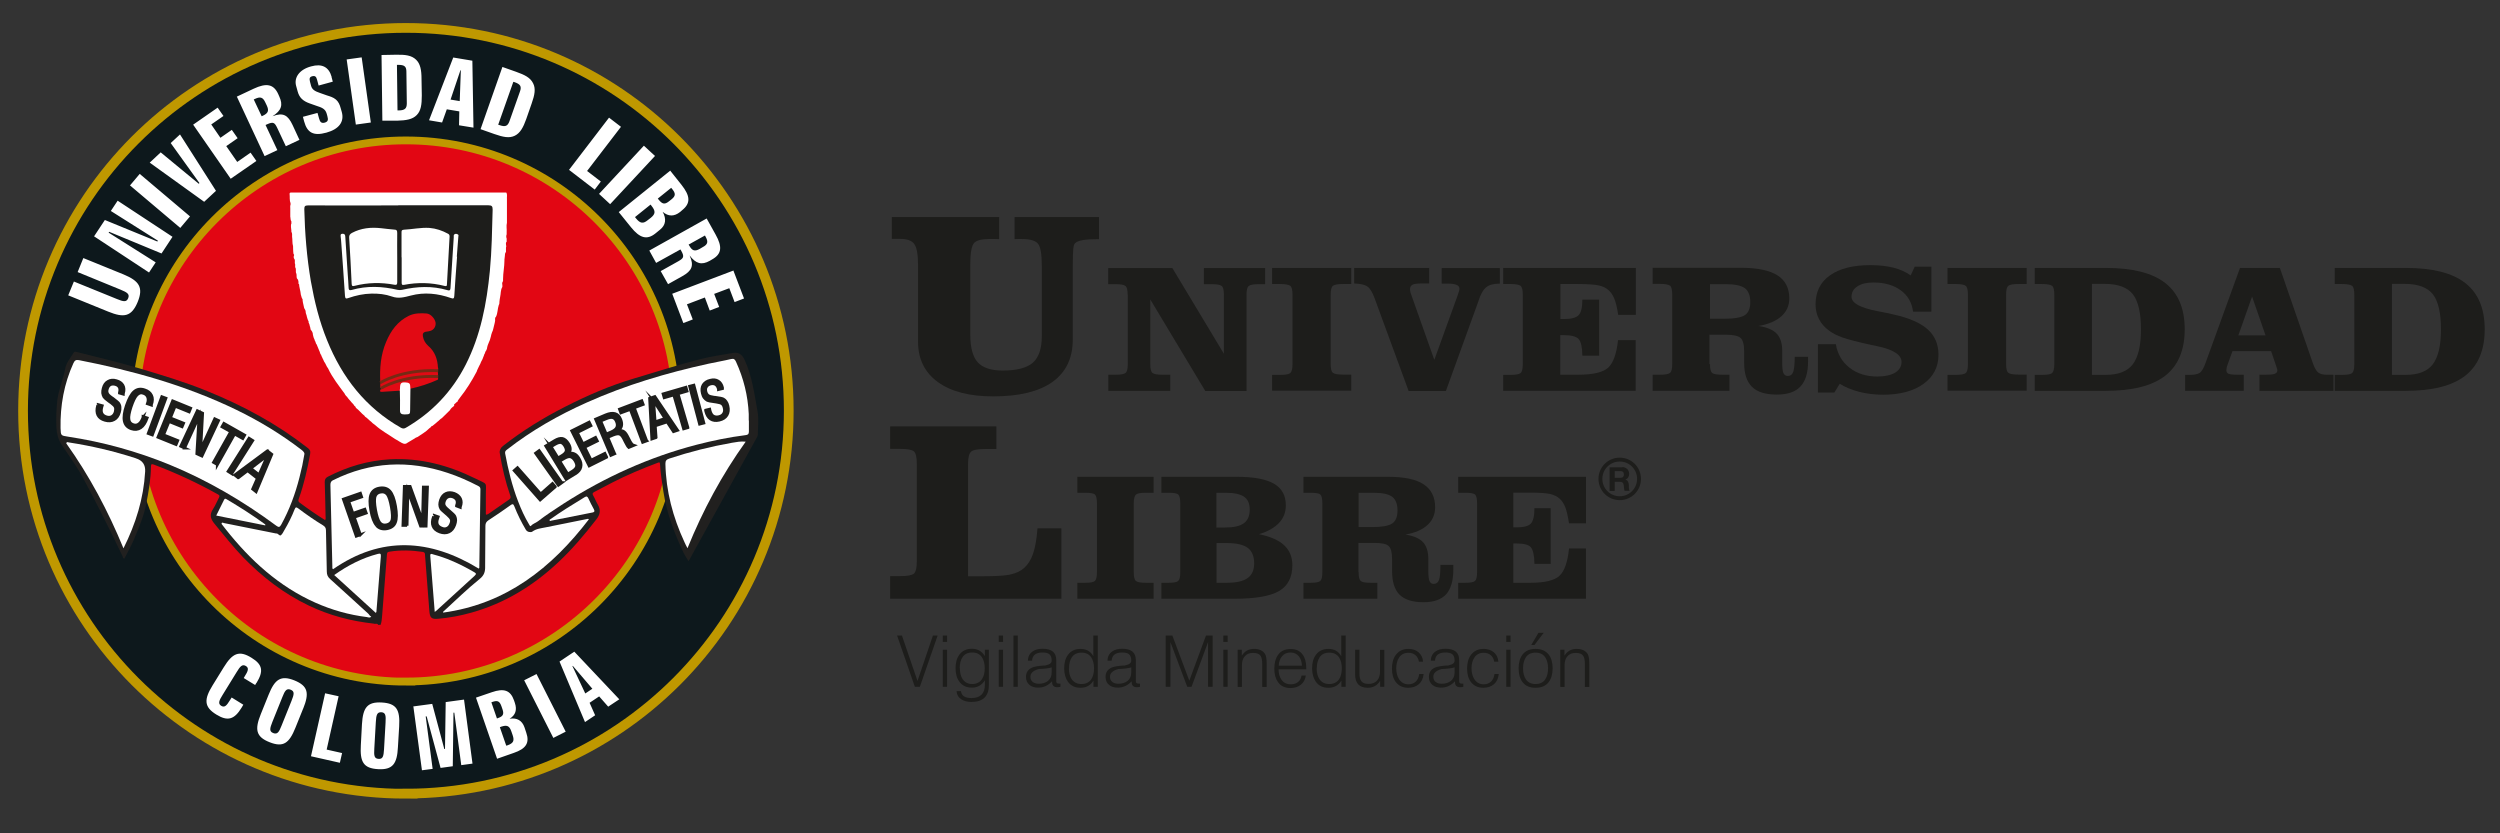 <svg xmlns="http://www.w3.org/2000/svg" id="Capa_1" viewBox="0 0 180 60"><rect x="0" y="0" width="180" height="60" fill="#333333" stroke="none"/><defs><style> .st0 { fill: #21201f; } .st1 { stroke-width: .2px; } .st1, .st2 { fill: #1d1d1b; } .st1, .st3 { stroke: #1d1d1b; } .st1, .st3, .st4 { stroke-miterlimit: 10; } .st5 { fill: #e00a14; } .st6 { fill: #e20613; } .st7 { fill: #fff; } .st3 { stroke-width: .28px; } .st3, .st8, .st9, .st4 { fill: none; } .st8 { stroke-width: .56px; } .st8, .st9 { stroke: #bf9800; } .st9 { stroke-width: .7px; } .st10 { fill: #e20a14; } .st4 { stroke: #752a14; stroke-width: .21px; } .st11 { fill: #0d181c; } </style></defs><g><g><path class="st2" d="M64.09,30.7h7.65v1.63h-.82c-.52,0-.86.06-1,.19-.14.12-.22.42-.22.89v8.08h1.03c1,0,1.69-.04,2.07-.14.38-.09.7-.24.94-.46.27-.24.49-.58.64-1.02.15-.44.26-1.05.32-1.83h1.72v5.07h-12.33v-1.63h.73c.51,0,.84-.06.98-.18.14-.12.21-.42.21-.89v-7.01c0-.48-.07-.78-.21-.9-.14-.12-.47-.18-.98-.18h-.73v-1.63Z"></path><path class="st2" d="M77.57,43.11v-1.15h.57c.36,0,.59-.04.69-.13.1-.09.15-.3.15-.63v-4.96c0-.34-.05-.55-.15-.64-.1-.08-.33-.12-.69-.12h-.57v-1.15h5.49v1.15h-.57c-.37,0-.6.04-.7.13-.1.09-.16.3-.16.63v4.96c0,.33.05.54.16.63.1.09.34.13.7.13h.57v1.15h-5.49Z"></path><path class="st2" d="M83.62,43.11v-1.15h.52c.36,0,.59-.04.69-.13.1-.09.15-.3.15-.63v-4.96c0-.34-.05-.55-.15-.64-.1-.08-.33-.12-.69-.12h-.52v-1.15h5.44c1.22,0,2.1.17,2.67.5.57.33.85.85.85,1.56,0,.49-.16.91-.49,1.26-.33.35-.81.62-1.44.81.81.17,1.42.43,1.81.8.4.37.59.85.59,1.44,0,.86-.32,1.48-.95,1.85-.63.37-1.7.56-3.2.56h-5.28ZM87.59,37.98h.62c.62,0,1.07-.1,1.35-.31.28-.2.42-.53.42-.98,0-.42-.13-.73-.4-.92-.27-.19-.71-.29-1.32-.29h-.68v2.5ZM87.59,41.96h.73c.69,0,1.19-.11,1.51-.34.32-.23.47-.58.47-1.07s-.16-.88-.47-1.11c-.32-.23-.82-.34-1.52-.34h-.72v2.87Z"></path><path class="st2" d="M97.82,41.2c0,.33.05.54.15.63.1.09.34.13.71.13h.49v1.15h-5.32v-1.15h.52c.36,0,.59-.04.69-.13.1-.09.15-.3.15-.63v-4.96c0-.34-.05-.55-.15-.64-.1-.08-.33-.12-.69-.12h-.52v-1.15h6.12c1.13,0,1.98.18,2.53.54.55.36.83.91.83,1.65,0,.52-.18.94-.55,1.28-.37.34-.9.57-1.59.69.6.09,1.02.28,1.27.55.25.27.38.68.38,1.22v.85c0,.37.03.61.09.74.06.13.16.19.31.19.18,0,.3-.1.37-.29.07-.19.1-.55.1-1.08h.93s0,.1,0,.18c0,.07,0,.13,0,.16,0,.81-.18,1.4-.52,1.78-.35.38-.89.57-1.63.57-.78,0-1.35-.18-1.72-.54-.36-.36-.54-.93-.54-1.71v-.84c0-.49-.08-.81-.25-.96-.16-.15-.51-.22-1.03-.22h-1.14v2.1ZM97.82,37.95h.98c.7,0,1.18-.09,1.44-.26.25-.17.38-.48.38-.93,0-.47-.13-.8-.38-.99-.25-.19-.7-.29-1.33-.29h-1.09v2.47Z"></path><path class="st2" d="M104.99,43.11v-1.15h.52c.36,0,.59-.04.69-.13.1-.09.15-.3.15-.63v-4.96c0-.34-.05-.55-.15-.64-.1-.08-.33-.12-.69-.12h-.52v-1.15h9.2v3.35h-1.22c-.08-.51-.17-.9-.27-1.16-.1-.26-.24-.47-.41-.62-.17-.15-.39-.26-.66-.33-.27-.06-.76-.1-1.46-.1h-1.21v2.5h.23c.51,0,.86-.09,1.03-.27.17-.18.26-.55.26-1.11h1.17v4.01h-1.17c-.01-.62-.1-1.01-.26-1.2-.16-.18-.5-.27-1.03-.27h-.23v2.83h1.25c1.02,0,1.71-.17,2.07-.5.36-.33.59-.99.69-1.97h1.22v3.62h-9.2Z"></path><path class="st2" d="M116.8,33.63c.07,0,.14.01.2.04.06.02.11.06.16.1.04.04.08.09.1.15.02.06.04.12.04.18,0,.1-.02.19-.06.26-.04.07-.11.13-.21.17h0s.08.04.12.06c.03.03.05.06.07.09.02.04.03.08.04.12.01.04.02.09.02.13,0,.03,0,.06,0,.1,0,.04,0,.07,0,.11,0,.04.01.07.02.11,0,.03.02.06.04.09h-.37c-.02-.05-.03-.12-.04-.19,0-.07-.01-.15-.02-.21-.01-.09-.04-.15-.08-.19-.04-.04-.11-.06-.2-.06h-.37v.66h-.37v-1.7h.92ZM116.67,34.4c.09,0,.15-.02.19-.06.04-.04.06-.1.06-.18s-.02-.14-.06-.18c-.04-.04-.11-.06-.19-.06h-.41v.48h.41Z"></path><path class="st3" d="M118.01,34.48c0,.77-.62,1.39-1.39,1.39s-1.39-.62-1.39-1.39.62-1.39,1.39-1.39,1.39.62,1.39,1.39Z"></path></g><g><path class="st2" d="M64.21,17.21v-1.58h7.73v1.59c-.09,0-.18-.01-.28-.01-.1,0-.24,0-.41,0-.56,0-.93.09-1.11.28-.18.19-.28.71-.28,1.57v5.01c0,.95.18,1.63.54,2.02.36.39.96.59,1.8.59,1.01,0,1.73-.19,2.16-.56.43-.38.65-1.01.65-1.9v-5.07c0-.85-.09-1.39-.28-1.61-.19-.22-.57-.33-1.16-.33-.14,0-.25,0-.32,0-.08,0-.14,0-.2.01v-1.59h6.08v1.59c-.52,0-.91.02-1.18.07-.27.05-.45.12-.55.23-.06.06-.1.19-.12.37-.02.19-.04.61-.04,1.27v5.29c0,1.34-.49,2.35-1.46,3.05-.97.69-2.4,1.04-4.26,1.04-1.71,0-3.04-.34-3.99-1.03-.95-.69-1.43-1.66-1.43-2.9v-5.5c0-.78-.09-1.29-.27-1.54-.18-.25-.52-.37-1.03-.37-.15,0-.26,0-.35,0-.09,0-.17,0-.24,0Z"></path><path class="st2" d="M81.19,21.22c0-.33-.05-.55-.16-.63-.11-.09-.35-.13-.73-.13h-.51v-1.16h4.62l3.71,6.17v-4.25c0-.33-.05-.55-.16-.63-.11-.09-.35-.13-.73-.13h-.55v-1.16h4.41v1.16h-.45c-.38,0-.62.04-.73.13-.11.09-.16.3-.16.63v6.93h-2.97l-3.96-6.59v4.66c0,.33.05.55.16.63.11.09.35.13.73.13h.55v1.16h-4.46v-1.16h.51c.38,0,.62-.04.73-.13s.16-.3.16-.63v-5Z"></path><path class="st2" d="M91.59,28.15v-1.16h.59c.38,0,.61-.04.72-.13.1-.09.16-.3.16-.64v-5c0-.34-.05-.56-.16-.64-.11-.08-.35-.13-.72-.13h-.59v-1.16h5.7v1.16h-.59c-.38,0-.62.04-.73.13-.11.09-.16.3-.16.63v5c0,.33.05.55.16.63.11.09.35.13.73.13h.59v1.16h-5.7Z"></path><path class="st2" d="M104.11,28.15h-2.69l-2.45-6.68c-.16-.44-.34-.73-.53-.85-.19-.13-.5-.19-.94-.21v-1.12h5.4v1.12c-.08,0-.15,0-.24,0-.08,0-.19,0-.33,0-.3,0-.52.03-.63.09-.12.06-.18.17-.18.33,0,.06.01.14.04.25.03.1.09.27.18.51l1.53,4.32,1.64-4.53c.07-.21.12-.35.14-.42.02-.07.03-.13.03-.17,0-.13-.07-.22-.21-.28-.14-.06-.35-.09-.63-.09-.12,0-.21,0-.27,0-.06,0-.12,0-.17,0v-1.12h4.19v1.12c-.45,0-.78.09-.99.27-.22.18-.41.52-.57,1.04l-2.33,6.43Z"></path><path class="st2" d="M108.23,28.15v-1.16h.53c.37,0,.61-.04.72-.13.11-.09.16-.3.16-.64v-5c0-.34-.05-.56-.16-.64-.1-.08-.35-.13-.72-.13h-.53v-1.16h9.55v3.38h-1.27c-.08-.52-.17-.9-.28-1.17-.11-.26-.25-.47-.43-.62-.18-.16-.41-.27-.69-.33-.28-.06-.78-.1-1.51-.1h-1.25v2.52h.24c.53,0,.89-.09,1.07-.28.18-.18.27-.56.27-1.12h1.21v4.04h-1.21c-.01-.62-.1-1.02-.27-1.2-.16-.18-.52-.28-1.08-.28h-.24v2.85h1.29c1.06,0,1.78-.17,2.15-.5.37-.33.61-1,.72-1.99h1.27v3.65h-9.55Z"></path><path class="st2" d="M123.12,26.22c0,.33.05.55.16.63.1.09.35.13.73.13h.51v1.16h-5.53v-1.16h.53c.37,0,.61-.04.72-.13.11-.09.16-.3.16-.64v-5c0-.34-.05-.56-.16-.64-.11-.08-.35-.13-.72-.13h-.53v-1.16h6.35c1.18,0,2.05.18,2.63.54.57.36.86.92.86,1.66,0,.52-.19.95-.57,1.29-.38.34-.93.58-1.65.7.62.09,1.06.28,1.32.56.26.28.39.69.39,1.23v.86c0,.37.03.62.09.75.06.13.17.2.32.2.18,0,.31-.1.38-.29.07-.2.11-.56.11-1.09h.96s0,.1,0,.18c0,.07,0,.13,0,.16,0,.81-.18,1.41-.55,1.8-.36.39-.93.58-1.7.58-.81,0-1.4-.18-1.78-.55-.38-.37-.57-.94-.57-1.72v-.84c0-.49-.09-.82-.26-.97-.17-.15-.53-.23-1.06-.23h-1.18v2.11ZM123.12,22.95h1.02c.73,0,1.23-.09,1.49-.26s.39-.49.39-.94-.13-.81-.39-1c-.26-.19-.72-.29-1.38-.29h-1.13v2.49Z"></path><path class="st2" d="M132.06,28.26h-1.17v-3.48h1.29c.12.71.45,1.28.99,1.7.54.42,1.21.63,2,.63.55,0,.97-.1,1.28-.28.31-.19.46-.45.46-.77,0-.51-.58-.89-1.73-1.13-.19-.04-.33-.07-.43-.09-1.01-.22-1.7-.4-2.09-.54-.39-.14-.71-.3-.96-.49-.32-.23-.57-.51-.73-.83-.17-.32-.25-.68-.25-1.07,0-.89.34-1.59,1.03-2.08.69-.49,1.65-.74,2.91-.74.62,0,1.18.06,1.66.18.48.12.9.31,1.25.56l.29-.63h1.2v3.24h-1.32c-.08-.65-.38-1.17-.89-1.54-.51-.37-1.16-.56-1.97-.56-.48,0-.86.09-1.15.28-.28.18-.42.43-.42.75,0,.45.63.8,1.91,1.04.48.09.86.17,1.15.24,1.11.25,1.92.61,2.43,1.07.51.46.77,1.07.77,1.82,0,.88-.36,1.58-1.08,2.1-.72.52-1.69.78-2.92.78-.59,0-1.17-.07-1.72-.21-.56-.15-1.02-.34-1.39-.58l-.39.64Z"></path><path class="st2" d="M140.22,28.15v-1.16h.59c.38,0,.61-.04.72-.13.11-.09.16-.3.16-.64v-5c0-.34-.05-.56-.16-.64-.1-.08-.34-.13-.72-.13h-.59v-1.16h5.7v1.16h-.59c-.38,0-.62.04-.73.13-.11.09-.16.3-.16.63v5c0,.33.05.55.16.63.11.09.35.13.73.13h.59v1.16h-5.7Z"></path><path class="st2" d="M146.5,28.15v-1.16h.53c.38,0,.62-.04.72-.13.1-.09.16-.3.16-.64v-5c0-.34-.05-.56-.16-.64-.1-.08-.35-.13-.72-.13h-.53v-1.16h5.11c1.93,0,3.36.36,4.29,1.09.93.72,1.4,1.84,1.4,3.33s-.47,2.61-1.4,3.34c-.94.73-2.36,1.09-4.29,1.09h-5.11ZM150.62,26.99h.99c.91,0,1.56-.25,1.95-.76.39-.51.59-1.34.59-2.52s-.2-2.04-.59-2.53c-.39-.49-1.07-.74-2.02-.74h-.92v6.53Z"></path><path class="st2" d="M157.33,28.15v-1.16h.35c.32,0,.54-.05.69-.14.15-.09.29-.33.43-.72l2.48-6.84h2.87l2.38,6.87c.12.34.25.55.38.66.13.1.34.16.61.16h.49v1.16h-5.33v-1.16h.41c.35,0,.58-.02.7-.07.12-.05.18-.13.18-.25,0-.04-.02-.1-.05-.19-.01-.04-.02-.07-.03-.1l-.37-1.09h-2.78l-.37,1.02c-.02.06-.04.12-.05.19-.01.06-.02.12-.02.17,0,.12.05.2.15.25.1.04.31.07.63.07h.47v1.16h-4.23ZM163.12,24.15l-.97-2.8-.99,2.8h1.96Z"></path><path class="st2" d="M168.1,28.15v-1.16h.53c.38,0,.62-.04.72-.13.11-.09.16-.3.16-.64v-5c0-.34-.05-.56-.16-.64-.1-.08-.35-.13-.72-.13h-.53v-1.16h5.11c1.93,0,3.36.36,4.29,1.09.93.72,1.4,1.84,1.4,3.33s-.47,2.61-1.4,3.34c-.94.73-2.36,1.09-4.29,1.09h-5.11ZM172.22,26.99h.99c.91,0,1.56-.25,1.95-.76.39-.51.59-1.34.59-2.52s-.2-2.04-.59-2.53c-.39-.49-1.07-.74-2.02-.74h-.92v6.53Z"></path></g><g><path class="st11" d="M29.22,57.14c15.22,0,27.57-12.34,27.57-27.57S44.45,2.01,29.22,2.01,1.66,14.35,1.66,29.58s12.34,27.57,27.57,27.57"></path><path class="st9" d="M29.22,57.14c15.22,0,27.57-12.34,27.57-27.57S44.45,2.01,29.22,2.01,1.66,14.35,1.66,29.58s12.34,27.57,27.57,27.57Z"></path><path class="st6" d="M29.22,49.07c10.76,0,19.48-8.72,19.48-19.48s-8.72-19.48-19.48-19.48S9.75,18.84,9.75,29.6s8.72,19.48,19.48,19.48"></path><path class="st8" d="M29.22,49.07c10.76,0,19.48-8.72,19.48-19.48s-8.72-19.48-19.48-19.48S9.75,18.84,9.75,29.6s8.72,19.48,19.48,19.48Z"></path><path class="st0" d="M27.21,45s0-.03,0-.05c-.09-.08-.21,0-.31-.05-1.63-.18-3.19-.59-4.67-1.3-1.8-.86-3.35-2.06-4.73-3.48-.73-.76-1.38-1.59-2.05-2.4-.32-.39-.37-.68-.1-1.09.16-.24.27-.53.41-.79.06-.11.07-.17-.06-.24-1.49-.83-3.03-1.55-4.63-2.15-.14-.05-.2-.05-.2.13-.01.92-.17,1.83-.35,2.73-.17.88-.54,1.71-.88,2.54-.2.47-.46.92-.69,1.38-.1-.03-.1-.12-.13-.19-.9-1.9-1.85-3.78-2.84-5.63-.45-.84-1.02-1.6-1.55-2.4-.25-.38-.35-.83-.37-1.26-.03-.65,0-1.32.07-1.97.06-.5.25-.98.37-1.47.06-.24.15-.47.18-.71.08-.47.38-.82.62-1.2.08-.12.15-.07.25-.05,1.5.38,3,.73,4.48,1.17,1.64.49,3.28.98,4.87,1.63,2.59,1.05,5.03,2.36,7.24,4.09.16.12.23.22.19.45-.2,1.09-.44,2.16-.81,3.2-.03.1-.08.19.03.28.6.45,1.22.88,1.86,1.28.06-.11.03-.2.03-.3-.02-.81-.03-1.63-.06-2.44,0-.18.05-.29.21-.38,1.41-.73,2.89-1.17,4.48-1.26,2.19-.12,4.23.43,6.17,1.39.93.46.73.2.74,1.23,0,.44,0,.88,0,1.31,0,.02,0,.03.02.06.15-.02.26-.13.38-.21.43-.29.85-.59,1.27-.88.11-.08.14-.15.09-.28-.35-1-.59-2.03-.76-3.08-.03-.17.06-.37.23-.5,1.39-1.09,2.88-2.01,4.45-2.81,1.61-.82,3.26-1.54,4.99-2.05,1.59-.47,3.16-.98,4.76-1.39.78-.2,1.58-.31,2.37-.45.4-.07.65.12.82.48.55,1.18.71,2.46.94,3.72.1.55.03,1.14.02,1.7,0,.06-.04.13-.07.19-1.62,2.94-3.24,5.87-4.86,8.81-.01.02-.03.04-.06.09-.12-.2-.25-.39-.35-.59-.67-1.42-1.22-2.87-1.46-4.43-.1-.65-.2-1.29-.24-1.95,0-.18-.07-.15-.19-.1-1.11.42-2.19.87-3.24,1.41-.44.22-.86.46-1.3.68-.13.07-.16.13-.08.26.12.2.2.43.32.63.23.39.2.71-.09,1.08-.84,1.09-1.73,2.14-2.73,3.08-1.81,1.7-3.87,2.97-6.27,3.64-.78.22-1.57.37-2.37.44-.51.05-.62-.06-.66-.58-.1-1.33-.21-2.67-.31-4,0-.1,0-.2-.15-.23-.8-.12-1.6-.15-2.4-.02-.12.02-.18.04-.19.18-.11,1.48-.24,2.96-.35,4.45-.02.22-.03.43-.11.64h-.16Z"></path><path class="st7" d="M21.49,20.46c0-.15.02-.3-.11-.41-.05-.12,0-.25-.05-.37-.07-.13.02-.29-.07-.42-.03-.1.02-.21-.03-.3-.02-.11.04-.23-.05-.33-.05-.09-.04-.18,0-.27-.02-.03-.03-.06-.05-.09-.03-.18-.02-.37-.03-.55-.07-.22-.03-.46-.07-.68,0-.12.02-.24-.05-.35.01-.12-.03-.23-.03-.35.01-.08-.02-.16.03-.24v-.16c-.08-.1-.05-.23-.08-.34,0-.2,0-.39,0-.59,0-.09-.02-.18.02-.27,0-.04,0-.08,0-.12-.09-.21-.04-.44-.07-.67,0-.06.05-.09.11-.09h15.31c.06,0,.12,0,.18,0,.1.15.03.32.05.48v.39c0,.44,0,.87,0,1.31-.06.22,0,.45-.02.67,0,.05,0,.11,0,.16-.04.1-.04.21,0,.31,0,.07,0,.14,0,.22-.13.13.02.29-.05.42v.32c-.07.08-.08.18-.08.29,0,.11-.04.22-.03.33,0,.45-.1.89-.1,1.33,0,.05,0,.1,0,.15-.06.08-.08.17-.05.27,0,.05,0,.1,0,.15-.14.22-.1.48-.16.72-.03.11-.03.22-.05.34,0,.09,0,.17-.05.25-.09.27-.07.58-.2.84-.1.08-.05.19-.06.28-.03.21-.1.41-.14.61-.02.08-.04.15-.08.22h0c-.04.1-.07.21-.09.32-.04.12-.06.25-.12.36h0c-.07.16-.14.33-.16.51-.02.04-.03.08-.05.12-.09.09-.08.23-.16.32,0,.01,0,.02,0,.03-.03.09-.08.18-.11.28-.03.06-.07.13-.1.19-.04.1-.08.21-.14.3-.06.14-.14.27-.18.41-.35.66-.74,1.29-1.2,1.87-.04.08-.12.14-.16.23,0,.01,0,.03,0,.04-.1.05-.16.15-.26.21,0,.04,0,.07,0,.11-.12.09-.24.18-.31.32-.19.19-.38.38-.57.56-.13.07-.21.19-.33.27-.03.03-.07.06-.1.09-.07.06-.14.12-.21.17-.03.04-.07.05-.11.05-.03.07-.09.11-.15.15-.25.26-.56.43-.85.63-.07.03-.15.05-.2.1-.17.1-.35.21-.52.31-.2.17-.37.05-.54-.05-.03-.02-.06-.03-.09-.05-.08-.07-.19-.1-.27-.16-.48-.33-.99-.6-1.42-.99-.07-.05-.14-.11-.21-.16l-.1-.1c-.12-.08-.2-.19-.32-.28-.05-.05-.13-.06-.15-.14-.23-.17-.39-.41-.63-.58,0-.08-.06-.1-.11-.15-.06-.13-.19-.21-.27-.33-.03-.03-.06-.07-.09-.1-.06-.07-.12-.14-.17-.22-.02-.01-.03-.03-.05-.04-.04-.06-.09-.1-.11-.17-.43-.59-.89-1.16-1.2-1.83-.12-.14-.16-.33-.28-.48l-.09-.2c-.05-.06-.05-.15-.11-.21,0-.04,0-.08-.04-.1-.06-.08-.06-.19-.11-.27-.06-.15-.13-.31-.19-.46-.08-.07-.06-.19-.13-.27-.01-.03-.02-.07-.03-.1-.06-.1-.08-.21-.11-.33,0-.14-.06-.26-.16-.36-.03-.08-.02-.17-.06-.25-.01-.1-.05-.19-.09-.27,0-.05.01-.11-.04-.15-.04-.09-.06-.19-.09-.29-.01-.1-.07-.19-.08-.3.01-.12-.06-.21-.11-.3-.03-.18-.09-.35-.11-.54,0-.05.01-.11-.04-.15-.05-.09-.05-.19-.09-.28-.02-.27-.12-.52-.13-.78"></path><path class="st7" d="M21.92,32.68c-.09.56-.21,1.13-.36,1.7-.3,1.18-.72,2.32-1.31,3.39-.11.19-.17.22-.36.08-2.39-1.77-4.95-3.27-7.7-4.4-2.35-.96-4.78-1.63-7.29-2.01-.52-.08-.52-.07-.54-.61-.03-1.63.25-3.2.93-4.69.09-.19.18-.25.39-.21,3.91.76,7.72,1.83,11.32,3.57,1.67.81,3.24,1.76,4.71,2.89q.21.16.21.29"></path><path class="st7" d="M53.92,30.28c0,.26,0,.52,0,.79,0,.18-.06.24-.24.26-1.19.15-2.36.39-3.52.69-3.42.89-6.6,2.33-9.58,4.24-.63.41-1.26.82-1.86,1.28-.16.12-.36.17-.49.32-.06.07-.1-.04-.13-.09-.32-.53-.58-1.1-.8-1.68-.43-1.11-.71-2.27-.93-3.44-.03-.16.06-.22.15-.29,1.76-1.37,3.69-2.47,5.73-3.38,2.81-1.26,5.75-2.13,8.75-2.79.55-.12,1.1-.21,1.64-.34.21-.05.27.03.35.19.55,1.2.86,2.45.92,3.77,0,.16,0,.32,0,.47h0"></path><path class="st7" d="M23.98,40.98c-.07-.05-.05-.11-.05-.16-.05-1.97-.09-3.94-.14-5.91,0-.19.06-.28.22-.35,2.67-1.32,5.42-1.45,8.23-.51.76.25,1.48.57,2.19.94.1.05.16.1.16.24-.03,1.88-.05,3.77-.08,5.65,0,.01-.02.03-.04.06-3.51-2.14-7.02-2.37-10.5.05"></path><path class="st7" d="M26.42,44.43c-1.29-.16-2.53-.51-3.72-1.04-2.62-1.17-4.67-3.04-6.43-5.26-.11-.14-.21-.28-.32-.41.01-.13.09-.09.17-.06,1.25.25,2.5.5,3.75.75,0,0,.02,0,.03,0,.13-.01.22.2.32.13.12-.09.18-.25.26-.38.28-.47.53-.97.73-1.48.07-.18.12-.18.27-.07.57.43,1.16.84,1.77,1.21.15.09.22.19.22.37.01.99.05,1.98.06,2.96,0,.23.07.39.24.54.92.82,1.82,1.66,2.74,2.49.08.07.11.18.22.21-.09.12-.2.06-.31.04"></path><path class="st7" d="M31.9,44.12c0-.1.05-.12.09-.15.84-.77,1.66-1.57,2.54-2.28.34-.27.41-.54.4-.92,0-.97.02-1.94.02-2.91,0-.19.07-.3.22-.4.54-.35,1.06-.71,1.58-1.08.15-.11.21-.11.28.07.23.59.51,1.15.83,1.69.11.19.38.2.46.14.3-.22.63-.24.96-.31.99-.2,1.99-.4,2.98-.6.04,0,.08-.04.14.02-2.69,3.51-5.96,6.1-10.51,6.72"></path><path class="st7" d="M53.69,31.8c-1.71,2.39-3.08,4.93-4.19,7.67-.09-.17-.16-.3-.22-.44-.83-1.79-1.33-3.66-1.37-5.64,0-.22.07-.3.27-.37,1.48-.49,2.99-.87,4.52-1.14.31-.05.63-.12.99-.08"></path><path class="st7" d="M4.99,31.86c1.61.25,3.19.62,4.74,1.12.02,0,.03.01.05.02q.72.22.67.96c-.11,1.93-.67,3.74-1.56,5.52-1.11-2.7-2.45-5.22-4.12-7.56.04-.14.13-.07.21-.06"></path><path class="st7" d="M24.05,41.41c.99-.7,2.01-1.23,3.16-1.53.19-.05.22,0,.21.18-.11,1.33-.21,2.67-.32,4,0,.01-.02.03-.04.07-1-.91-1.99-1.81-3-2.73"></path><path class="st7" d="M31.3,44.05c-.11-1.37-.21-2.7-.32-4.02-.02-.23.14-.13.22-.11.45.12.89.27,1.31.45.57.24,1.11.52,1.64.83.16.09.14.14.02.26-.92.83-1.83,1.67-2.75,2.51-.02.02-.05.04-.12.09"></path><path class="st7" d="M19.1,37.83c-1.17-.24-2.34-.47-3.53-.71.2-.4.38-.76.56-1.13.04-.07.07-.11.16-.06.96.57,1.91,1.17,2.81,1.83,0,0,0,.02,0,.06"></path><path class="st7" d="M39.56,37.43c.82-.58,1.67-1.11,2.53-1.63.15-.09.2-.06.27.08.12.27.26.53.4.79.07.14.05.2-.1.23-.99.19-1.99.39-2.98.59-.06.03-.12.04-.11-.06"></path><path class="st2" d="M28.67,14.78c2.16,0,4.33,0,6.49,0,.26,0,.31.08.31.32-.04,1.47-.06,2.94-.2,4.41-.23,2.34-.66,4.63-1.74,6.75-.99,1.94-2.43,3.45-4.31,4.54-.14.08-.23.06-.35,0-2.55-1.45-4.24-3.62-5.32-6.3-.56-1.37-.91-2.8-1.17-4.26-.29-1.71-.43-3.44-.47-5.17,0-.21.04-.28.26-.28,2.17.01,4.34,0,6.51,0"></path><path class="st10" d="M27.38,27.5c-.05-.99.03-1.96.42-2.88.34-.81.82-1.48,1.63-1.88.41-.2.85-.2,1.28-.17.29.02.6.36.65.65.04.26-.11.52-.36.6-.1.03-.21.05-.31.06-.21.03-.28.14-.24.35.05.27.18.49.38.67.48.41.67.95.7,1.55.03.06.03.12,0,.18-.2.1-.41.04-.61.05-.18.01-.36-.01-.54.02-.03,0-.06.01-.09.02-.14.02-.28-.01-.42.04-.23.09-.49.07-.72.14-.06.02-.13.03-.19.06-.15.06-.31.07-.47.12-.08.02-.14.09-.21.13-.02.01-.04.02-.06.02-.13.03-.26.06-.38.14-.04.04-.08.08-.14.1-.11-.02-.21.12-.32.02"></path><path class="st7" d="M28.91,18.53c0-.6,0-1.19,0-1.78,0-.12,0-.2.16-.21.62-.03,1.23-.17,1.85-.13.48.04.92.19,1.34.42.1.05.11.12.11.21-.07,1.14-.13,2.29-.19,3.43,0,.12-.03.15-.16.12-.97-.25-1.95-.27-2.93-.08-.15.03-.17-.04-.17-.17,0-.6,0-1.21,0-1.81"></path><path class="st7" d="M28.6,18.54c0,.59,0,1.19,0,1.78,0,.17-.05.21-.21.18-.96-.18-1.91-.16-2.86.08-.15.04-.2.02-.21-.14-.05-1.11-.11-2.22-.18-3.33-.01-.18.06-.26.2-.34.66-.35,1.36-.42,2.09-.34.31.03.62.08.94.1.19,0,.23.07.23.25-.01.59,0,1.17,0,1.76"></path><path class="st7" d="M32.91,18.47c-.07.94-.14,1.88-.2,2.83-.01.2-.07.22-.24.16-.94-.33-1.91-.44-2.89-.18-.46.12-.89.24-1.36.07-.48-.17-.97-.22-1.47-.21-.57.01-1.13.13-1.67.32-.15.05-.22.06-.24-.14-.08-1.28-.18-2.57-.27-3.85,0-.14-.03-.28-.04-.42-.01-.11-.03-.21.13-.22.15,0,.19.06.2.2.06.92.12,1.83.18,2.75.02.31.05.63.06.94,0,.15.06.2.21.16,1.11-.32,2.21-.27,3.32-.01.11.02.21.02.31,0,1.09-.25,2.18-.3,3.27.02.22.07.22-.05.23-.21.07-1.2.15-2.39.23-3.59,0-.08-.02-.17.05-.22.07-.05.15-.04.23,0,.09.04.06.11.05.18-.04.48-.07.96-.11,1.44h0"></path><path class="st10" d="M31.52,27.34c-.64.29-1.3.5-1.98.65-.04-.02-.07-.06-.07-.1-.01-.26-.19-.27-.39-.26-.14,0-.21.07-.22.21,0,.1.02.22-.09.29-.41.03-.82.05-1.23.08-.16.01-.23-.02-.13-.18.05-.1.18-.11.24-.2.04-.03.08-.05.13-.06.15-.02.29-.09.42-.18.02-.01.04-.02.07-.03.08-.02.16-.04.24-.06.14-.03.27-.07.38-.17.02,0,.05-.01.07-.01.13,0,.25-.04.38-.05.32-.08.65-.08.98-.13.03,0,.06-.01.09-.02.37.02.74-.06,1.1.05.05.06.05.12,0,.18"></path><path class="st7" d="M28.78,28.13c0-.05.01-.1.02-.15,0-.43.09-.49.53-.43.12.02.19.07.2.2,0,.09.01.17.02.26,0,.5-.01,1.01-.02,1.51,0,.3-.02.31-.39.32-.24,0-.35-.06-.34-.32.01-.46,0-.92-.01-1.38"></path><path class="st5" d="M27.78,27.82s-.06.03-.09.04c-.1.04-.19.12-.31.06,0-.1,0-.2,0-.3.08-.11.21-.14.33-.17.02-.04.03-.07.05-.11.16,0,.3-.07.43-.15.02,0,.05,0,.07,0,.08-.04.15-.1.25-.11.15-.06.3-.08.45-.13.12-.03.23-.08.36-.08.33-.08.66-.11.99-.15.03,0,.06-.01.09-.02.37.01.74-.06,1.1.04.06.1.03.22.03.33-.02.03-.05.04-.08.05-.28.02-.57,0-.85,0-.12,0-.24-.02-.35.04-.11.02-.23,0-.35.01-.25.05-.5.07-.74.12-.08,0-.15.08-.24.03h-.02c-.13.11-.3.12-.45.17-.06.05-.14.06-.2.09-.01,0-.03,0-.04,0-.12.12-.31.09-.43.21"></path><path class="st4" d="M27.38,27.56s1.49-.98,4.17-.87"></path><path class="st4" d="M27.41,27.97s1.46-.97,4.14-.86"></path><path class="st1" d="M50.8,29.54s0,.04.01.05c.07.28.18.47.35.58.16.11.38.14.63.08.26-.06.44-.18.55-.36.11-.18.13-.4.07-.66-.03-.13-.07-.23-.13-.31-.05-.08-.12-.15-.2-.19-.07-.04-.26-.08-.57-.12-.05,0-.09-.01-.11-.01-.21-.03-.34-.07-.42-.13-.07-.06-.13-.15-.16-.28-.03-.14-.02-.26.05-.35.06-.1.17-.17.31-.2.14-.03.26-.01.35.05.1.07.16.18.2.33v.03s.29-.07.29-.07c0,0,0-.02,0-.04,0-.01,0-.03,0-.03-.05-.22-.16-.38-.31-.47-.16-.1-.35-.12-.57-.06-.24.05-.4.17-.51.33-.1.17-.12.37-.06.61.03.12.07.23.13.31.06.08.14.15.23.2.06.03.21.06.45.09.09.01.16.02.2.03.2.03.34.07.41.13.07.06.12.15.15.28.04.16.03.3-.04.41-.06.11-.17.19-.33.23-.17.04-.31.02-.42-.05-.11-.07-.18-.21-.23-.39l-.02-.1-.29.07s0,.03,0,.05M50.68,30.46l-.72-2.73-.31.08.72,2.73.31-.08ZM49.53,30.78l-.71-2.43.65-.19-.08-.28-1.65.48.08.28.69-.2.71,2.44.31-.09ZM47.24,31.5l-.06-.84.85-.28.46.7.3-.1-1.64-2.43-.38.13.16,2.93.3-.1ZM47.05,28.84l.83,1.29-.71.24-.11-1.52ZM46.56,31.73l-.89-2.37.64-.24-.1-.27-1.61.61.1.27.68-.25.89,2.37.3-.11ZM44.25,32.65l-.49-1.16.37-.16c.2-.08.35-.11.46-.08.11.03.2.13.3.31.03.06.07.15.13.26.11.22.19.35.25.4l.36-.15c-.1-.03-.22-.18-.35-.46-.06-.11-.1-.19-.13-.25-.09-.16-.18-.27-.29-.32-.11-.05-.24-.05-.38,0,.15-.11.24-.24.27-.37.03-.14.01-.29-.06-.47-.09-.23-.23-.37-.41-.42-.18-.05-.4-.02-.67.09l-.73.31,1.1,2.61.28-.12ZM43.26,30.31l.41-.17c.19-.08.34-.1.45-.07.12.04.21.13.27.29.07.17.07.31.01.43-.06.12-.2.22-.4.31l-.35.15-.4-.94ZM43.68,32.91l-.13-.27-.99.49-.46-.93.91-.45-.13-.26-.91.46-.4-.81.98-.49-.13-.26-1.26.63,1.26,2.53,1.26-.63ZM41.42,34.12c.22-.14.36-.3.4-.49.05-.2,0-.4-.13-.62-.1-.17-.22-.29-.35-.34-.13-.06-.27-.06-.42,0,.09-.1.14-.21.14-.33,0-.12-.04-.25-.13-.4-.13-.21-.27-.33-.43-.37-.16-.03-.35.02-.58.16l-.63.38,1.47,2.41.65-.4ZM40.31,33.2l.3-.18c.19-.11.34-.16.46-.13.12.03.24.13.34.3.09.16.13.29.1.41-.03.11-.13.22-.29.32l-.34.21-.57-.92ZM39.68,32.16l.27-.16c.18-.11.32-.15.42-.14.11.02.2.1.29.24.09.15.13.28.1.39-.03.1-.13.21-.3.31l-.28.17-.5-.81ZM40.45,34.75l-1.63-2.31-.26.19,1.64,2.31.26-.19ZM39.98,35.04l-.2-.23-.85.75-1.67-1.89-.24.21,1.87,2.12,1.09-.95Z"></path><path class="st1" d="M31.23,37.17s-.01.04-.02.04c-.1.27-.11.49-.03.68.07.18.24.32.48.41.25.09.47.09.66,0,.19-.09.33-.26.42-.51.04-.12.07-.23.07-.33,0-.1-.02-.19-.06-.28-.03-.07-.17-.21-.41-.41-.04-.03-.06-.06-.08-.07-.16-.13-.25-.24-.28-.33-.03-.09-.02-.2.03-.32.05-.13.13-.22.24-.27.11-.05.23-.05.37,0,.13.05.22.13.27.23.04.11.04.24-.02.39v.03s.26.1.26.1c0,0,0-.02.01-.03s.01-.03.01-.03c.08-.21.08-.4,0-.57-.08-.16-.23-.29-.44-.37-.23-.08-.43-.08-.6,0-.18.08-.31.24-.39.47-.04.12-.06.23-.06.33,0,.1.03.2.08.29.03.06.14.16.33.32.07.06.12.1.15.13.15.13.24.24.27.33.03.09.02.19-.03.31-.06.16-.14.26-.26.32-.12.06-.25.06-.39,0-.16-.06-.27-.15-.32-.27s-.04-.27.03-.46l.03-.09-.28-.1s0,.02-.02.04M29.31,37.85l.06-2.5.91,2.53h.4s.1-2.81.1-2.81h-.3s-.06,2.41-.06,2.41l-.89-2.46h-.42s-.1,2.81-.1,2.81h.3ZM27.11,37.84c.18.21.43.28.74.23.32-.06.53-.21.62-.46.1-.25.1-.64.01-1.16-.09-.52-.23-.89-.41-1.09-.18-.2-.43-.27-.74-.22-.31.05-.52.21-.62.46-.1.25-.1.64-.01,1.15.09.51.23.87.41,1.08M27,35.76c.06-.18.19-.3.4-.33.21-.04.37.02.49.17.11.15.21.46.29.91.08.46.09.77.04.95-.06.18-.19.29-.4.33-.21.04-.37-.02-.49-.18-.11-.16-.21-.46-.29-.9-.08-.45-.09-.76-.04-.95M25.95,38.5l-.44-1.26.86-.3-.1-.28-.86.3-.3-.86.93-.32-.09-.27-1.23.43.93,2.67.3-.11Z"></path><path class="st1" d="M17.16,34.4l.67-.51.7.55-.34.77.25.2,1.13-2.7-.32-.25-2.35,1.74.25.2ZM19.27,32.78l-.62,1.4-.59-.46,1.21-.93ZM16.69,34.1l1.51-2.38-.27-.17-1.51,2.39.27.17ZM15.65,33.46l1.24-2.21.59.33.14-.25-1.5-.85-.14.25.63.35-1.24,2.21.28.16ZM13.29,32.26l1.04-2.27-.16,2.68.37.17,1.2-2.56-.28-.13-1.01,2.21.14-2.61-.38-.18-1.2,2.56.28.13ZM12.69,31.99l.11-.27-1.02-.41.39-.96.94.38.11-.26-.95-.38.34-.84,1.01.41.11-.27-1.3-.53-1.06,2.62,1.31.53ZM10.97,31.32l.98-2.65-.3-.11-.98,2.65.3.11ZM10.31,30.02c-.08.23-.18.4-.3.49-.12.1-.26.12-.41.07-.19-.06-.3-.19-.32-.39-.03-.2.03-.5.16-.9.14-.41.27-.69.41-.84.14-.15.3-.2.48-.13.15.05.25.14.3.27.05.13.05.29-.02.48l.29.1v-.03c.1-.26.1-.49.01-.67-.09-.19-.25-.32-.5-.4-.29-.1-.54-.06-.75.12-.21.18-.39.52-.56,1.01-.16.47-.21.85-.15,1.12.06.27.22.45.5.55.26.09.49.06.68-.07.2-.13.35-.37.47-.71l-.3-.1v.04ZM7.04,29.17s-.01.04-.01.04c-.08.27-.07.5.02.68.09.18.26.3.51.37.25.07.47.06.66-.05.18-.1.31-.28.38-.54.04-.13.05-.24.04-.34,0-.1-.03-.19-.08-.27-.04-.07-.19-.19-.44-.38-.04-.03-.07-.05-.09-.06-.17-.12-.27-.22-.3-.31-.04-.09-.04-.19,0-.32.04-.13.11-.23.21-.29.1-.05.23-.06.37-.02.14.04.23.11.28.21.05.1.05.23.01.38v.03s.27.08.27.08c0,0,0-.02.01-.04,0-.01,0-.03.01-.03.06-.22.05-.41-.04-.57-.09-.16-.25-.27-.47-.33-.23-.07-.43-.05-.6.05-.17.09-.29.26-.35.5-.03.12-.05.24-.04.34.01.1.05.2.1.29.03.05.15.15.35.3.07.05.13.09.17.12.16.12.26.22.29.31.03.08.03.19,0,.32-.04.16-.12.27-.23.34-.11.07-.24.08-.39.04-.17-.05-.28-.13-.34-.25-.06-.12-.06-.27-.01-.46l.03-.1-.29-.08s0,.02-.01.04"></path><path class="st7" d="M41.22,47.96l.02-.02,1.41,1.65-.51.34-.93-1.98ZM40.28,47.62l1.84,4.37.73-.49-.4-.9.69-.46.65.74.8-.53-3.24-3.43-1.06.71ZM37.74,48.98l2.1,4.15.89-.45-2.1-4.15-.89.45ZM35.99,52.36l.1-.04c.42-.14.59-.06.73.35l.09.26c.14.41.05.58-.36.73l-.1.03-.46-1.33ZM35.37,50.57l.08-.03c.37-.13.52-.06.65.3l.08.23c.12.35.04.51-.32.63l-.08.03-.4-1.16ZM34.27,50.23l1.52,4.4,1.2-.42c.88-.3,1.16-.72.9-1.46l-.13-.39c-.17-.48-.54-.7-1.07-.61.43-.26.55-.64.38-1.14l-.06-.18c-.26-.74-.73-.89-1.6-.59l-1.14.39ZM29.76,50.85l.62,4.61.77-.1-.5-3.78h.07s1,3.71,1,3.71l.88-.12.05-3.86h.06s.5,3.78.5,3.78l.81-.11-.61-4.61-1.32.18-.05,3.38h-.05s-.87-3.25-.87-3.25l-1.34.18ZM28.74,52.3c.07-1.2-.19-1.66-1.25-1.72-1.05-.06-1.36.37-1.43,1.57l-.08,1.5c-.07,1.2.18,1.67,1.24,1.73,1.05.06,1.37-.38,1.43-1.58l.09-1.5ZM27.76,52.03l-.11,1.92c-.03.49-.08.71-.39.69-.32-.02-.34-.24-.31-.74l.11-1.92c.03-.49.08-.71.39-.7.32.02.34.25.31.74M23.41,49.91l-1.02,4.54,2.08.47.16-.7-1.11-.25.86-3.84-.96-.21ZM21.83,51.02c.45-1.12.35-1.63-.63-2.03-.98-.39-1.41-.09-1.86,1.03l-.56,1.39c-.45,1.11-.36,1.64.63,2.03.98.39,1.41.08,1.86-1.04l.56-1.39ZM20.99,50.46l-.72,1.79c-.18.46-.3.65-.6.53-.3-.12-.24-.34-.06-.8l.72-1.79c.18-.46.3-.65.6-.53.3.12.24.34.06.8M18.47,49.17c.52-.85.44-1.32-.36-1.81-.9-.56-1.38-.33-2.01.7l-.79,1.28c-.63,1.02-.63,1.56.27,2.11.81.5,1.29.36,1.81-.49l.13-.22-.84-.52-.14.22c-.23.38-.38.52-.61.38-.25-.15-.16-.38.1-.79l1.01-1.64c.25-.41.4-.59.66-.44.25.15.16.37-.1.78l-.05.09.82.5.09-.15Z"></path><path class="st7" d="M52.83,19.47l-4.43,1.68.8,2.11.68-.26-.42-1.09,1.29-.49.35.94.68-.26-.36-.94,1.09-.41.38,1,.68-.26-.77-2.02ZM50.76,16.96l.04.08c.21.37.16.56-.2.75l-.22.13c-.36.2-.54.14-.75-.23l-.05-.08,1.17-.65ZM50.88,15.73l-4.13,2.31.49.89,1.75-.97.06.1c.25.44.15.54-.21.75l-1.27.71.53.94,1.02-.57c.7-.39.87-.76.53-1.5.46.61.87.71,1.45.39l.17-.1c.7-.39.75-.91.25-1.8l-.64-1.15ZM46.84,14.73l.07.09c.3.38.29.58-.05.86l-.22.17c-.34.28-.55.24-.85-.13l-.07-.09,1.12-.9ZM48.33,13.53l.06.07c.27.33.26.51-.04.75l-.19.15c-.3.24-.48.2-.74-.13l-.06-.07.97-.78ZM48.24,12.3l-3.69,2.97.88,1.09c.64.79,1.15.94,1.77.44l.33-.27c.4-.32.47-.77.18-1.28.42.35.83.35,1.26.01l.15-.13c.62-.5.58-1.02-.05-1.82l-.82-1.03ZM46.36,10.49l-3.23,3.47.8.74,3.23-3.47-.8-.74ZM43.85,8.47l-2.88,3.76,1.85,1.42.44-.58-.99-.76,2.44-3.18-.86-.66ZM36.96,5.89l.1.03c.4.14.51.3.38.66l-.76,2.15c-.13.36-.31.42-.71.28l-.1-.03,1.09-3.09ZM36.17,4.83l-1.57,4.47.99.35c.63.22,1.08.32,1.48.12.38-.19.6-.58.82-1.2l.39-1.12c.22-.62.3-1.06.11-1.44-.2-.42-.61-.62-1.23-.84l-.99-.35ZM33.15,5.06h.03s-.08,2.22-.08,2.22l-.66-.11.71-2.11ZM32.63,4.15l-1.74,4.51.94.16.34-.95.9.15-.02,1,1.04.17-.08-4.82-1.38-.23ZM28.58,4.67h.1c.43,0,.58.11.58.49l.03,2.28c0,.38-.15.5-.57.51h-.1s-.04-3.27-.04-3.27ZM27.47,3.96l.06,4.73h1.05c.67-.02,1.12-.09,1.43-.41.3-.31.36-.75.36-1.41l-.02-1.18c0-.66-.09-1.1-.39-1.39-.33-.32-.78-.37-1.44-.36l-1.05.02ZM24.96,4.28l.66,4.69,1.08-.15-.66-4.69-1.08.15ZM23.88,5.54c-.2-.72-.7-.98-1.48-.76-.86.23-1.24.81-1.08,1.4l.11.4c.12.45.38.69.85.86l.51.18c.37.12.63.21.73.56l.05.18c.08.28.04.4-.19.47-.23.06-.34-.03-.41-.31l-.11-.39-1.05.28.09.34c.22.8.66,1.06,1.6.8.91-.25,1.3-.78,1.11-1.48l-.08-.28c-.07-.27-.17-.47-.34-.62-.2-.17-.43-.23-.65-.3l-.51-.18c-.35-.12-.55-.23-.63-.5l-.08-.3c-.06-.24-.03-.35.16-.4.2-.05.29.02.35.26l.11.41,1.02-.28-.09-.34ZM18.27,7.16l.09-.04c.38-.18.57-.12.74.25l.11.23c.17.37.1.55-.28.73l-.09.04-.57-1.21ZM17.05,6.95l2,4.29.92-.43-.85-1.81.11-.05c.46-.21.55-.11.73.26l.62,1.32.98-.46-.49-1.06c-.34-.73-.69-.93-1.45-.64.65-.41.77-.81.49-1.42l-.08-.18c-.33-.72-.85-.81-1.77-.38l-1.19.56ZM13.91,8.98l2.7,3.89,1.85-1.28-.42-.6-.96.67-.79-1.14.82-.57-.42-.6-.82.57-.66-.96.88-.61-.42-.6-1.77,1.23ZM10.78,11.71l3.92,2.82.85-.79-2.59-4.06-.67.62,2.07,2.88-.05.05-2.74-2.26-.78.73ZM9.36,13.35l3.62,3.06.7-.83-3.62-3.06-.7.83ZM6.78,17.02l3.95,2.6.48-.73-3.39-2.14.04-.06,3.77,1.56.79-1.2-3.95-2.6-.49.74,3.39,2.14-.04.06-3.78-1.55-.78,1.18ZM4.9,21.26l2.9,1.18c1.13.46,1.67.36,2.11-.69.43-1.05.12-1.52-1.01-1.99l-2.9-1.18-.41,1.01,3.1,1.27c.46.19.66.31.54.61-.12.3-.35.25-.81.06l-3.1-1.26-.41,1Z"></path></g></g><g><path class="st2" d="M65.87,49.45l-1.28-3.69h.35l1.12,3.27,1.11-3.27h.34l-1.28,3.69h-.36Z"></path><path class="st2" d="M67.88,46.22v-.46h.31v.46h-.31ZM67.88,49.45v-2.67h.31v2.67h-.31Z"></path><path class="st2" d="M71.2,46.78v2.53c0,.82-.42,1.23-1.26,1.23-.28,0-.52-.06-.71-.18-.22-.14-.34-.34-.36-.6h.32c.04.34.29.5.75.5.64,0,.97-.32.97-.95v-.33c-.22.35-.53.53-.93.53s-.69-.14-.9-.42c-.19-.25-.28-.58-.28-.98s.09-.73.28-.98c.21-.28.51-.42.9-.42.41,0,.72.18.93.53v-.46h.3ZM69.11,48.12c0,.32.07.58.2.78.16.23.39.35.69.35s.55-.12.7-.35c.14-.2.2-.46.2-.79s-.07-.59-.2-.79c-.16-.23-.39-.34-.7-.34s-.55.11-.7.34c-.13.19-.2.46-.2.79Z"></path><path class="st2" d="M71.91,46.22v-.46h.31v.46h-.31ZM71.91,49.45v-2.67h.31v2.67h-.31Z"></path><path class="st2" d="M72.97,49.45v-3.69h.31v3.69h-.31Z"></path><path class="st2" d="M75.74,49.06c-.28.3-.61.45-.99.45-.25,0-.46-.06-.62-.19-.17-.14-.26-.33-.26-.58,0-.31.14-.54.43-.67.16-.07.42-.12.79-.15h.16s.05-.02.09-.03c.25-.05.38-.16.38-.33,0-.22-.06-.37-.17-.46-.1-.08-.26-.12-.49-.12-.48,0-.73.2-.75.59h-.3c0-.29.12-.51.33-.66.19-.14.43-.2.73-.2.65,0,.98.27.98.81v1.45c0,.1,0,.16.03.19.02.04.08.06.16.06.04,0,.08,0,.11,0v.23c-.08.02-.15.03-.22.03-.25,0-.38-.12-.38-.37v-.04ZM75.72,48.05c-.16.06-.47.1-.93.12-.4.11-.6.29-.6.56,0,.17.06.29.18.38.11.08.25.12.42.12.27,0,.49-.07.66-.2.18-.15.27-.35.27-.61v-.37Z"></path><path class="st2" d="M79.04,45.76v3.69h-.31v-.45c-.21.35-.52.52-.94.52-.39,0-.68-.14-.89-.42-.18-.25-.28-.58-.28-.98s.09-.73.28-.98c.21-.28.51-.42.9-.42.42,0,.73.18.92.53v-1.49h.31ZM76.96,48.12c0,.32.07.59.2.78.16.23.39.35.7.35s.55-.11.71-.34c.13-.19.2-.46.2-.79s-.07-.59-.2-.79c-.16-.23-.39-.34-.7-.34s-.55.11-.7.34c-.13.19-.2.46-.2.79Z"></path><path class="st2" d="M81.47,49.06c-.28.3-.61.45-.99.45-.25,0-.46-.06-.62-.19-.17-.14-.26-.33-.26-.58,0-.31.14-.54.43-.67.16-.07.42-.12.79-.15h.16s.05-.02.09-.03c.25-.05.38-.16.38-.33,0-.22-.06-.37-.17-.46-.1-.08-.26-.12-.49-.12-.48,0-.73.2-.75.59h-.3c0-.29.12-.51.33-.66.19-.14.43-.2.73-.2.65,0,.98.27.98.81v1.45c0,.1,0,.16.03.19.02.04.08.06.16.06.04,0,.08,0,.11,0v.23c-.08.02-.15.03-.22.03-.25,0-.38-.12-.38-.37v-.04ZM81.45,48.05c-.16.06-.47.1-.93.12-.4.11-.6.29-.6.56,0,.17.06.29.18.38.11.08.25.12.42.12.27,0,.49-.07.66-.2.18-.15.27-.35.27-.61v-.37Z"></path><path class="st2" d="M83.93,49.45v-3.69h.48l1.22,3.25,1.2-3.25h.48v3.69h-.33v-3.22l-1.19,3.22h-.31l-1.21-3.22v3.22h-.33Z"></path><path class="st2" d="M88.08,46.22v-.46h.31v.46h-.31ZM88.08,49.45v-2.67h.31v2.67h-.31Z"></path><path class="st2" d="M89.11,49.45v-2.67h.3v.43c.2-.33.5-.49.88-.49s.65.13.8.38c.07.12.11.34.11.66v1.7h-.32v-1.65c0-.28-.04-.48-.12-.59-.09-.14-.27-.21-.54-.21s-.46.08-.6.25c-.14.16-.2.37-.2.63v1.57h-.31Z"></path><path class="st2" d="M92.06,48.18v.02c0,.3.07.55.21.74.15.22.37.33.66.33.21,0,.38-.05.52-.16.15-.11.23-.27.26-.47h.31c-.04.28-.16.51-.37.67-.2.15-.44.23-.74.23-.39,0-.69-.14-.89-.42-.18-.25-.27-.57-.27-.98s.09-.74.27-.99c.2-.28.5-.42.9-.42s.68.13.87.4c.18.24.26.56.26.96v.1h-1.99ZM92.06,47.93h1.68c-.01-.27-.08-.49-.21-.66-.15-.19-.35-.29-.61-.29s-.47.09-.62.28c-.14.17-.22.39-.23.66Z"></path><path class="st2" d="M96.89,45.76v3.69h-.31v-.45c-.21.35-.52.52-.94.52-.39,0-.68-.14-.89-.42-.18-.25-.28-.58-.28-.98s.09-.73.28-.98c.21-.28.51-.42.9-.42.42,0,.73.18.92.53v-1.49h.31ZM94.8,48.12c0,.32.07.59.2.78.16.23.39.35.7.35s.55-.11.71-.34c.13-.19.2-.46.2-.79s-.07-.59-.2-.79c-.16-.23-.39-.34-.7-.34s-.55.11-.7.34c-.13.19-.2.46-.2.79Z"></path><path class="st2" d="M99.67,46.78v2.67h-.3v-.43c-.2.33-.5.5-.89.5-.6,0-.91-.32-.91-.95v-1.79h.31v1.72c0,.25.05.43.14.55.1.13.27.19.52.19.26,0,.47-.08.61-.24.14-.16.21-.37.21-.63v-1.58h.31Z"></path><path class="st2" d="M102.19,48.53h.31c-.03.31-.14.55-.34.73-.2.17-.46.26-.77.26-.39,0-.68-.14-.89-.41-.19-.25-.28-.57-.28-.97s.09-.74.28-.99c.21-.28.51-.43.91-.43.29,0,.53.08.72.24.2.17.31.39.33.68h-.3c-.03-.2-.11-.35-.25-.47-.14-.12-.31-.17-.51-.17-.29,0-.52.12-.67.35-.13.2-.2.46-.2.77s.07.57.2.78c.16.24.38.37.68.37.22,0,.39-.07.53-.2.13-.13.21-.3.24-.52Z"></path><path class="st2" d="M104.75,49.06c-.28.3-.61.45-.99.45-.25,0-.46-.06-.62-.19-.17-.14-.26-.33-.26-.58,0-.31.14-.54.43-.67.16-.07.42-.12.79-.15h.16s.05-.02.09-.03c.25-.05.38-.16.38-.33,0-.22-.06-.37-.17-.46-.1-.08-.26-.12-.49-.12-.48,0-.73.2-.75.59h-.3c0-.29.12-.51.33-.66.19-.14.43-.2.73-.2.65,0,.98.27.98.81v1.45c0,.1,0,.16.03.19.02.04.08.06.16.06.04,0,.08,0,.11,0v.23c-.08.02-.15.03-.22.03-.25,0-.38-.12-.38-.37v-.04ZM104.73,48.05c-.16.06-.47.1-.93.12-.4.11-.6.29-.6.56,0,.17.06.29.18.38.11.08.25.12.42.12.27,0,.49-.07.66-.2.18-.15.27-.35.27-.61v-.37Z"></path><path class="st2" d="M107.6,48.53h.31c-.03.31-.14.55-.34.73-.2.17-.46.26-.77.26-.39,0-.68-.14-.89-.41-.19-.25-.28-.57-.28-.97s.09-.74.28-.99c.21-.28.51-.43.91-.43.29,0,.53.08.73.24.2.17.31.39.33.68h-.3c-.03-.2-.11-.35-.25-.47-.14-.12-.31-.17-.51-.17-.29,0-.52.12-.67.35-.13.2-.2.46-.2.77s.07.57.2.78c.16.24.38.37.68.37.22,0,.39-.07.53-.2.13-.13.21-.3.24-.52Z"></path><path class="st2" d="M108.45,46.22v-.46h.31v.46h-.31ZM108.45,49.45v-2.67h.31v2.67h-.31Z"></path><path class="st2" d="M109.34,48.12c0-.42.1-.76.29-1,.21-.27.52-.4.93-.4s.72.13.94.4c.19.24.29.58.29,1s-.1.75-.29,1c-.21.27-.52.4-.94.4s-.72-.13-.93-.4c-.19-.24-.29-.57-.29-1ZM109.66,48.12c0,.33.07.59.2.79.16.23.39.34.7.34s.55-.11.7-.34c.13-.19.2-.46.2-.79s-.07-.59-.2-.79c-.16-.23-.39-.34-.7-.34s-.55.11-.7.34c-.13.2-.2.46-.2.79ZM110.48,46.44h-.23l.52-.88h.38l-.67.88Z"></path><path class="st2" d="M112.34,49.45v-2.67h.3v.43c.2-.33.5-.49.88-.49s.65.13.8.38c.07.12.11.34.11.66v1.7h-.32v-1.65c0-.28-.04-.48-.12-.59-.09-.14-.27-.21-.54-.21s-.46.08-.6.25c-.14.16-.2.37-.2.63v1.57h-.31Z"></path></g></svg>